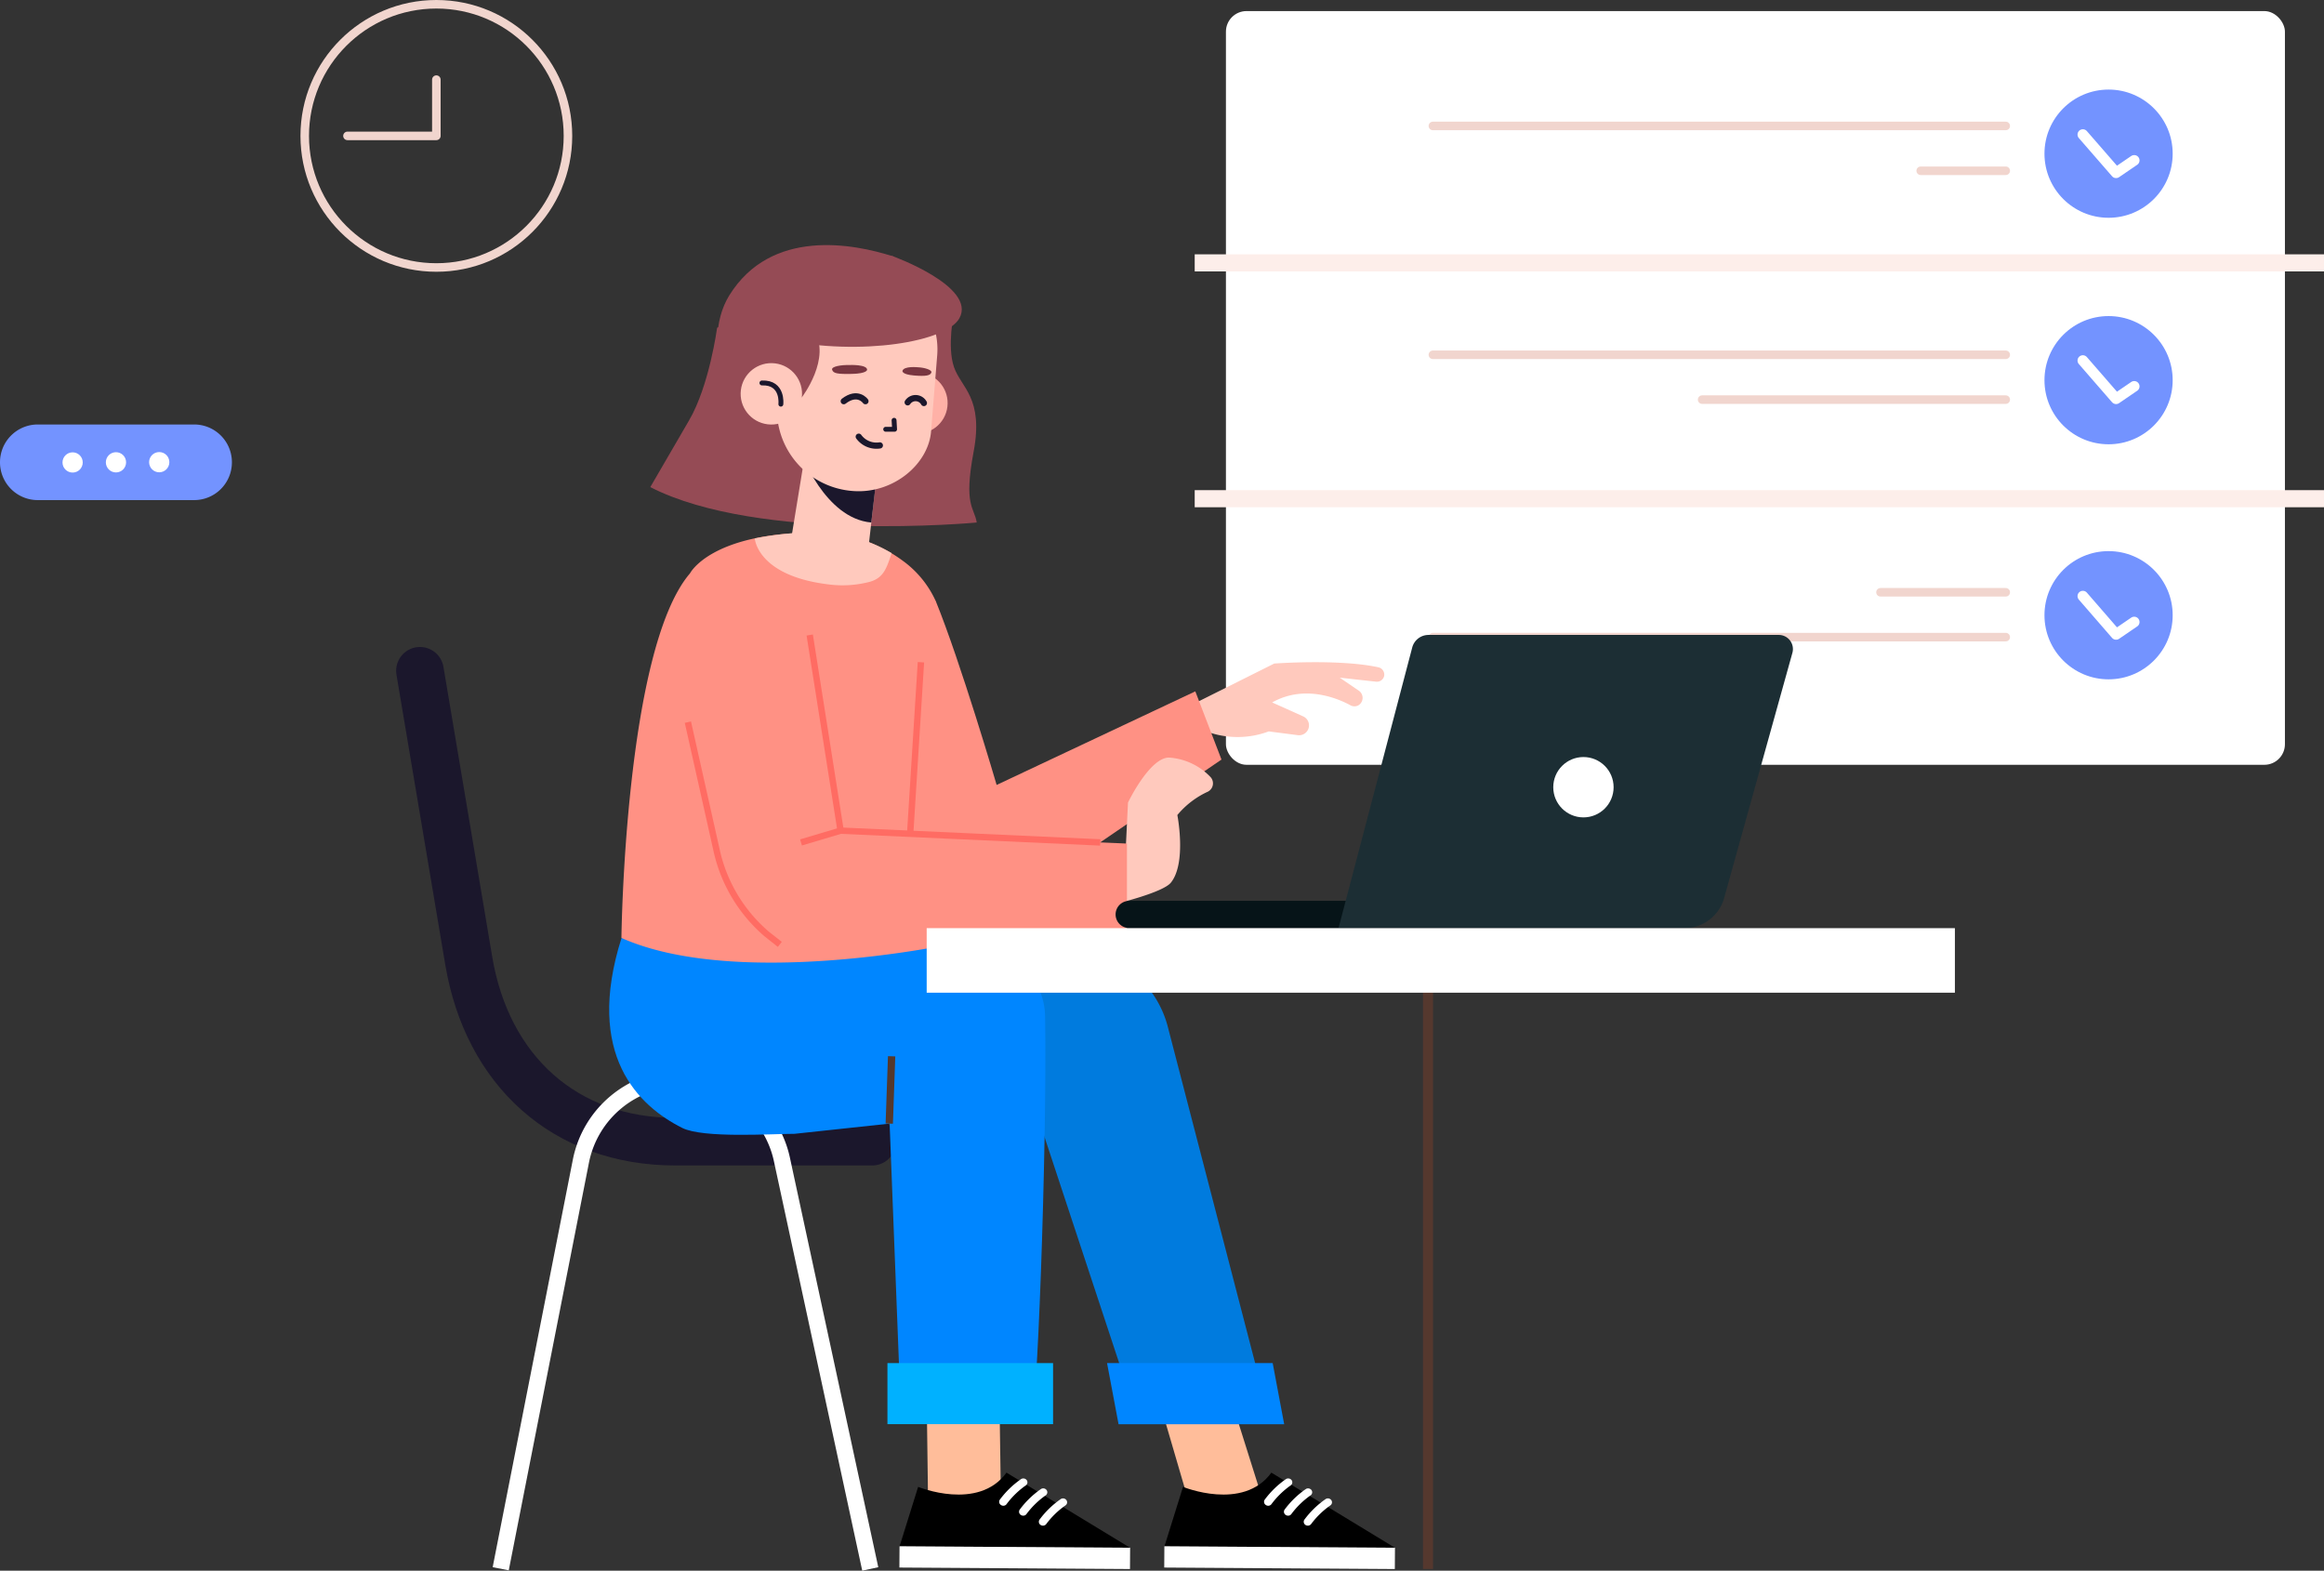 <svg xmlns="http://www.w3.org/2000/svg" viewBox="0 0 266.46 180.09"><rect x="0" y="0" width="266.46" height="180.09" fill="#333333" stroke="none"/><defs><style>.cls-1{fill:#fff;}.cls-12,.cls-15,.cls-19,.cls-2,.cls-21,.cls-24,.cls-4,.cls-5,.cls-6,.cls-7{fill:none;}.cls-2{stroke:#fdeeea;stroke-width:1.96px;}.cls-12,.cls-15,.cls-2,.cls-24,.cls-7{stroke-miterlimit:10;}.cls-3{fill:#7393ff;}.cls-4{stroke:#f1d5ce;stroke-width:0.98px;}.cls-19,.cls-21,.cls-4,.cls-5,.cls-6{stroke-linecap:round;stroke-linejoin:round;}.cls-5,.cls-7{stroke:#fff;}.cls-5{stroke-width:1.22px;}.cls-19,.cls-21,.cls-6{stroke:#1b172c;}.cls-6{stroke-width:5.46px;}.cls-7{stroke-width:1.88px;}.cls-8{fill:#ffbd9a;}.cls-9{fill:#007bde;}.cls-10{fill:#0086ff;}.cls-11{fill:#00b1ff;}.cls-12{stroke:#55382c;stroke-width:0.84px;}.cls-13{fill:#ffc9bd;}.cls-14{fill:#ff9184;}.cls-15{stroke:#ff6c63;stroke-width:0.73px;}.cls-16{fill:#954b55;}.cls-17{fill:#ffb1a7;}.cls-18{fill:#1b172c;}.cls-19{stroke-width:0.56px;}.cls-20{fill:#793641;}.cls-21{stroke-width:0.71px;}.cls-22{fill:#061418;}.cls-23{fill:#1c2e34;}.cls-24{stroke:#55382e;stroke-width:1.15px;}</style></defs><title>Girl</title><g id="Layer_2" data-name="Layer 2"><g id="OBJECTS"><rect class="cls-1" x="140.55" y="1.26" width="121.42" height="86.42" rx="2.36" ry="2.36" transform="translate(402.53 88.95) rotate(-180)"/><line class="cls-2" x1="266.46" y1="30.14" x2="136.98" y2="30.14"/><line class="cls-2" x1="266.46" y1="57.18" x2="136.98" y2="57.18"/><circle class="cls-3" cx="241.76" cy="17.62" r="7.35"/><circle class="cls-3" cx="241.76" cy="43.59" r="7.35"/><circle class="cls-3" cx="241.76" cy="70.54" r="7.35"/><line class="cls-4" x1="229.97" y1="14.44" x2="164.29" y2="14.44"/><line class="cls-4" x1="229.97" y1="19.58" x2="220.22" y2="19.58"/><line class="cls-4" x1="229.97" y1="40.68" x2="164.29" y2="40.68"/><line class="cls-4" x1="229.97" y1="45.82" x2="195.16" y2="45.82"/><line class="cls-4" x1="229.97" y1="67.91" x2="215.61" y2="67.91"/><line class="cls-4" x1="229.97" y1="73.05" x2="164.29" y2="73.05"/><polyline class="cls-5" points="244.7 18.39 242.62 19.81 238.81 15.43"/><polyline class="cls-5" points="244.7 44.3 242.62 45.72 238.81 41.34"/><polyline class="cls-5" points="244.7 71.32 242.62 72.74 238.81 68.35"/><circle class="cls-4" cx="50.03" cy="15.58" r="15.09"/><polyline class="cls-4" points="50.03 9.13 50.03 15.58 39.84 15.58"/><path class="cls-3" d="M22.25,57.34H4.33A4.33,4.33,0,0,1,0,53H0a4.33,4.33,0,0,1,4.33-4.33H22.25A4.33,4.33,0,0,1,26.59,53h0A4.33,4.33,0,0,1,22.25,57.34Z"/><circle class="cls-1" cx="8.33" cy="53.02" r="1.16" transform="translate(-0.17 0.03) rotate(-0.18)"/><circle class="cls-1" cx="13.29" cy="53.01" r="1.16" transform="translate(-0.16 0.04) rotate(-0.18)"/><circle class="cls-1" cx="18.25" cy="52.99" r="1.16" transform="translate(-0.16 0.06) rotate(-0.18)"/><path class="cls-6" d="M100,130.9H77.44c-12.7,0-21.58-8.19-23.69-20.71l-5.6-33.28"/><path class="cls-7" d="M99.78,179.89l-10.14-47a11.77,11.77,0,0,0-11.49-9.24h0a11.77,11.77,0,0,0-11.54,9.45l-9.2,46.77"/><polygon class="cls-8" points="145.15 173.15 139.91 156.52 131.58 156.07 136.8 173.92 144.84 173.97 145.15 173.15"/><path d="M135.64,170.48s6.89,2.83,10.13-1.63l14.18,8.62-26.44-.17Z"/><rect class="cls-1" x="145.5" y="165.37" width="2.44" height="26.44" transform="translate(-32.82 324.16) rotate(-89.63)"/><path class="cls-1" d="M145.59,172.61a.47.47,0,0,0,.19-.15,9.65,9.65,0,0,1,2.18-2.13.43.43,0,0,0,.13-.62.49.49,0,0,0-.65-.12,10.35,10.35,0,0,0-2.42,2.34.43.43,0,0,0,.1.62A.49.49,0,0,0,145.59,172.61Z"/><path class="cls-1" d="M147.87,173.75a.47.47,0,0,0,.19-.15,9.65,9.65,0,0,1,2.18-2.13.43.43,0,0,0,.13-.62.49.49,0,0,0-.65-.12,10.35,10.35,0,0,0-2.42,2.34.43.43,0,0,0,.1.62A.49.49,0,0,0,147.87,173.75Z"/><path class="cls-1" d="M150.14,174.89a.47.47,0,0,0,.19-.15,9.66,9.66,0,0,1,2.18-2.12.43.43,0,0,0,.13-.62.48.48,0,0,0-.65-.12,10.36,10.36,0,0,0-2.42,2.34.43.43,0,0,0,.1.62A.49.49,0,0,0,150.14,174.89Z"/><path class="cls-9" d="M115.8,108.33l7.24.46a12,12,0,0,1,10.81,8.76l11.35,43.71-15.72-1.46L116.8,121.4Z"/><polygon class="cls-10" points="128.25 163.3 147.24 163.3 145.92 156.29 126.93 156.29 128.25 163.3"/><polygon class="cls-8" points="114.78 173.15 114.54 156.74 106.2 156.29 106.43 173.92 114.47 173.97 114.78 173.15"/><path d="M105.27,170.48s6.89,2.83,10.13-1.63l14.18,8.62-26.44-.17Z"/><rect class="cls-1" x="115.13" y="165.37" width="2.44" height="26.44" transform="translate(-62.99 293.79) rotate(-89.63)"/><path class="cls-1" d="M115.22,172.61a.47.47,0,0,0,.19-.15,9.65,9.65,0,0,1,2.18-2.13.43.43,0,0,0,.13-.62.49.49,0,0,0-.65-.12,10.36,10.36,0,0,0-2.42,2.34.43.43,0,0,0,.1.62A.49.49,0,0,0,115.22,172.61Z"/><path class="cls-1" d="M117.5,173.75a.47.47,0,0,0,.19-.15,9.65,9.65,0,0,1,2.18-2.13.43.43,0,0,0,.13-.62.48.48,0,0,0-.65-.12,10.35,10.35,0,0,0-2.42,2.34.43.43,0,0,0,.1.62A.49.49,0,0,0,117.5,173.75Z"/><path class="cls-1" d="M119.77,174.89a.47.47,0,0,0,.19-.15,9.66,9.66,0,0,1,2.18-2.12.43.43,0,0,0,.13-.62.48.48,0,0,0-.65-.12,10.36,10.36,0,0,0-2.42,2.34.43.43,0,0,0,.1.62A.49.49,0,0,0,119.77,174.89Z"/><path class="cls-10" d="M71.26,107.55l22.65.9,16.92.35c4.94,0,9,3,9,7.91.23,15.18-.95,46.72-1.66,46.58-1-.19-14.83,0-14.83,0L102,128.83,91.1,130c-2.68,0-10.5.53-12.89-.68C73.26,126.83,67,121,71.26,107.55Z"/><rect class="cls-11" x="101.75" y="156.3" width="18.99" height="7" transform="translate(222.49 319.59) rotate(-180)"/><line class="cls-12" x1="101.96" y1="128.83" x2="102.23" y2="121.11"/><path class="cls-13" d="M137,80.63l9.1-4.55s7.43-.55,11.94.43a.86.86,0,0,1,.66,1h0a.85.85,0,0,1-.92.65l-4.17-.46,2.24,1.53a1,1,0,0,1-.12,1.65h0a.94.94,0,0,1-.87,0c-1.25-.69-5.17-2.49-9-.34l3.56,1.6a1.13,1.13,0,0,1,.37,1.79h0a1.13,1.13,0,0,1-1,.36l-3.32-.43a10.22,10.22,0,0,1-7.51-.14Z"/><path class="cls-14" d="M107.27,68.87c2.88,7.06,7,21.13,7,21.13l22.78-10.73,3,7.82-19.33,13.2L99.6,99.4,98,82.86Z"/><path class="cls-14" d="M103.46,64.26a11.65,11.65,0,0,1,3.8,4.6l1.37,39.46s-24.22,5.1-37.38-.78c0,0,.37-33.05,7.86-41.8,0,0,2.36-4.65,14.37-4.67A16.48,16.48,0,0,1,103.46,64.26Z"/><line class="cls-15" x1="105.59" y1="75.93" x2="103.85" y2="103.64"/><path class="cls-13" d="M129,98.82l.33-6.8s2.44-5.09,4.66-5.16a7.22,7.22,0,0,1,4.78,2.21,1.07,1.07,0,0,1-.28,1.7,9.89,9.89,0,0,0-3.5,2.68s1.08,5.49-.74,7.75c-.92,1.15-6.36,2.44-6.36,2.44Z"/><path class="cls-14" d="M92,67.63,96.39,95.3l32.82,1.42v11.61l-35.3-.85a3.81,3.81,0,0,1-3.1-1.11l-.36.17s-9.56.16-12.25-32.48Z"/><polyline class="cls-15" points="126.15 96.59 96.38 95.24 92.84 72.81"/><line class="cls-15" x1="96.38" y1="95.24" x2="91.84" y2="96.59"/><path class="cls-15" d="M78.87,82.8l3.31,14.77a17.6,17.6,0,0,0,5.75,9.54l1.48,1.17"/><path class="cls-16" d="M109.38,35.81s-.82,3.9,0,6.28,3.42,3.5,2.25,9.71.08,6.36.36,8.11c0,0-24.94,2.35-37.43-4.06L79,48.21c2.34-4,3.22-10.63,3.22-10.63l9.56-3.66Z"/><path class="cls-16" d="M103.46,31.2c.29-.09-.82-1.73-1.11-1.82-4.44-1.42-13.92-3.29-18.74,4.5-3.54,5.73,0,16.51,7.46,19.77C98.17,56.75,97,33.23,97,33.23Z"/><circle class="cls-17" cx="105.14" cy="46.21" r="3.52" transform="translate(46.71 145.09) rotate(-83.15)"/><path class="cls-13" d="M100.44,55.2l-.87,7.62c-.3,2.68-2.11,3.92-4.74,3.61h0c-2.25-.27-4.22-1.68-4.23-3.95l1.95-11.93Z"/><path class="cls-18" d="M99.9,59.91c-5.35-.46-8.1-8.11-8.1-8.11l8.74,2.62Z"/><path class="cls-13" d="M98,56.31h0c4.52.24,8.43-3.13,8.75-6.81l.7-8.69A8.59,8.59,0,0,0,100,31.54h0c-4.71-.57-9.81,2.69-10.38,7.4l-.49,7A9.38,9.38,0,0,0,98,56.31Z"/><path class="cls-16" d="M93.28,37.83c2.14,3.2-1.36,7.75-1.36,7.75l-6.62-8S92,35.93,93.28,37.83Z"/><circle class="cls-13" cx="88.43" cy="45.15" r="3.52" transform="translate(33.05 127.56) rotate(-83.14)"/><path class="cls-19" d="M89.53,46.34s.3-2.53-2.17-2.43"/><polyline class="cls-19" points="102.51 48.19 102.57 49.22 101.55 49.22"/><path class="cls-20" d="M97.42,41.85s2-.08,2,.55c0,0,0,.43-1.73.47s-2.15-.07-2.28-.47S96.5,41.83,97.42,41.85Z"/><path class="cls-20" d="M105.23,42.11s-1.61-.17-1.76.42c0,0-.09.4,1.31.52s1.87,0,2-.32S106,42.14,105.23,42.11Z"/><path class="cls-21" d="M99.23,46s-.87-1.25-2.49,0"/><path class="cls-21" d="M105.93,46.21a1.09,1.09,0,0,0-1.86-.08"/><path class="cls-21" d="M100.88,51.07a2.52,2.52,0,0,1-2.42-1"/><path class="cls-16" d="M102.35,29.37S112,32.86,110,36.49c-1.48,2.69-11.19,4.36-20.41,2.46,0,0-4.21-3.42,1-7C90.59,32,93.39,28,102.35,29.37Z"/><path class="cls-13" d="M102.23,63.42a18.25,18.25,0,0,0-6.8-2.34,35.71,35.71,0,0,0-8.89.66S86.8,66,94.94,67a12.32,12.32,0,0,0,4.78-.29C101.29,66.27,101.65,65.19,102.23,63.42Z"/><path class="cls-22" d="M129.47,106.41h27.64v-3.12H129.47a1.56,1.56,0,0,0-1.56,1.56h0A1.56,1.56,0,0,0,129.47,106.41Z"/><path class="cls-23" d="M153.47,106.41h39.68a4.7,4.7,0,0,0,4.53-3.44l7.83-28.12a1.62,1.62,0,0,0-1.56-2.05H163.79a1.93,1.93,0,0,0-1.87,1.44Z"/><circle class="cls-1" cx="181.55" cy="90.26" r="3.46"/><line class="cls-24" x1="163.73" y1="110.11" x2="163.73" y2="179.89"/><rect class="cls-1" x="106.25" y="106.41" width="117.89" height="7.4" transform="translate(330.39 220.23) rotate(-180)"/></g></g></svg>